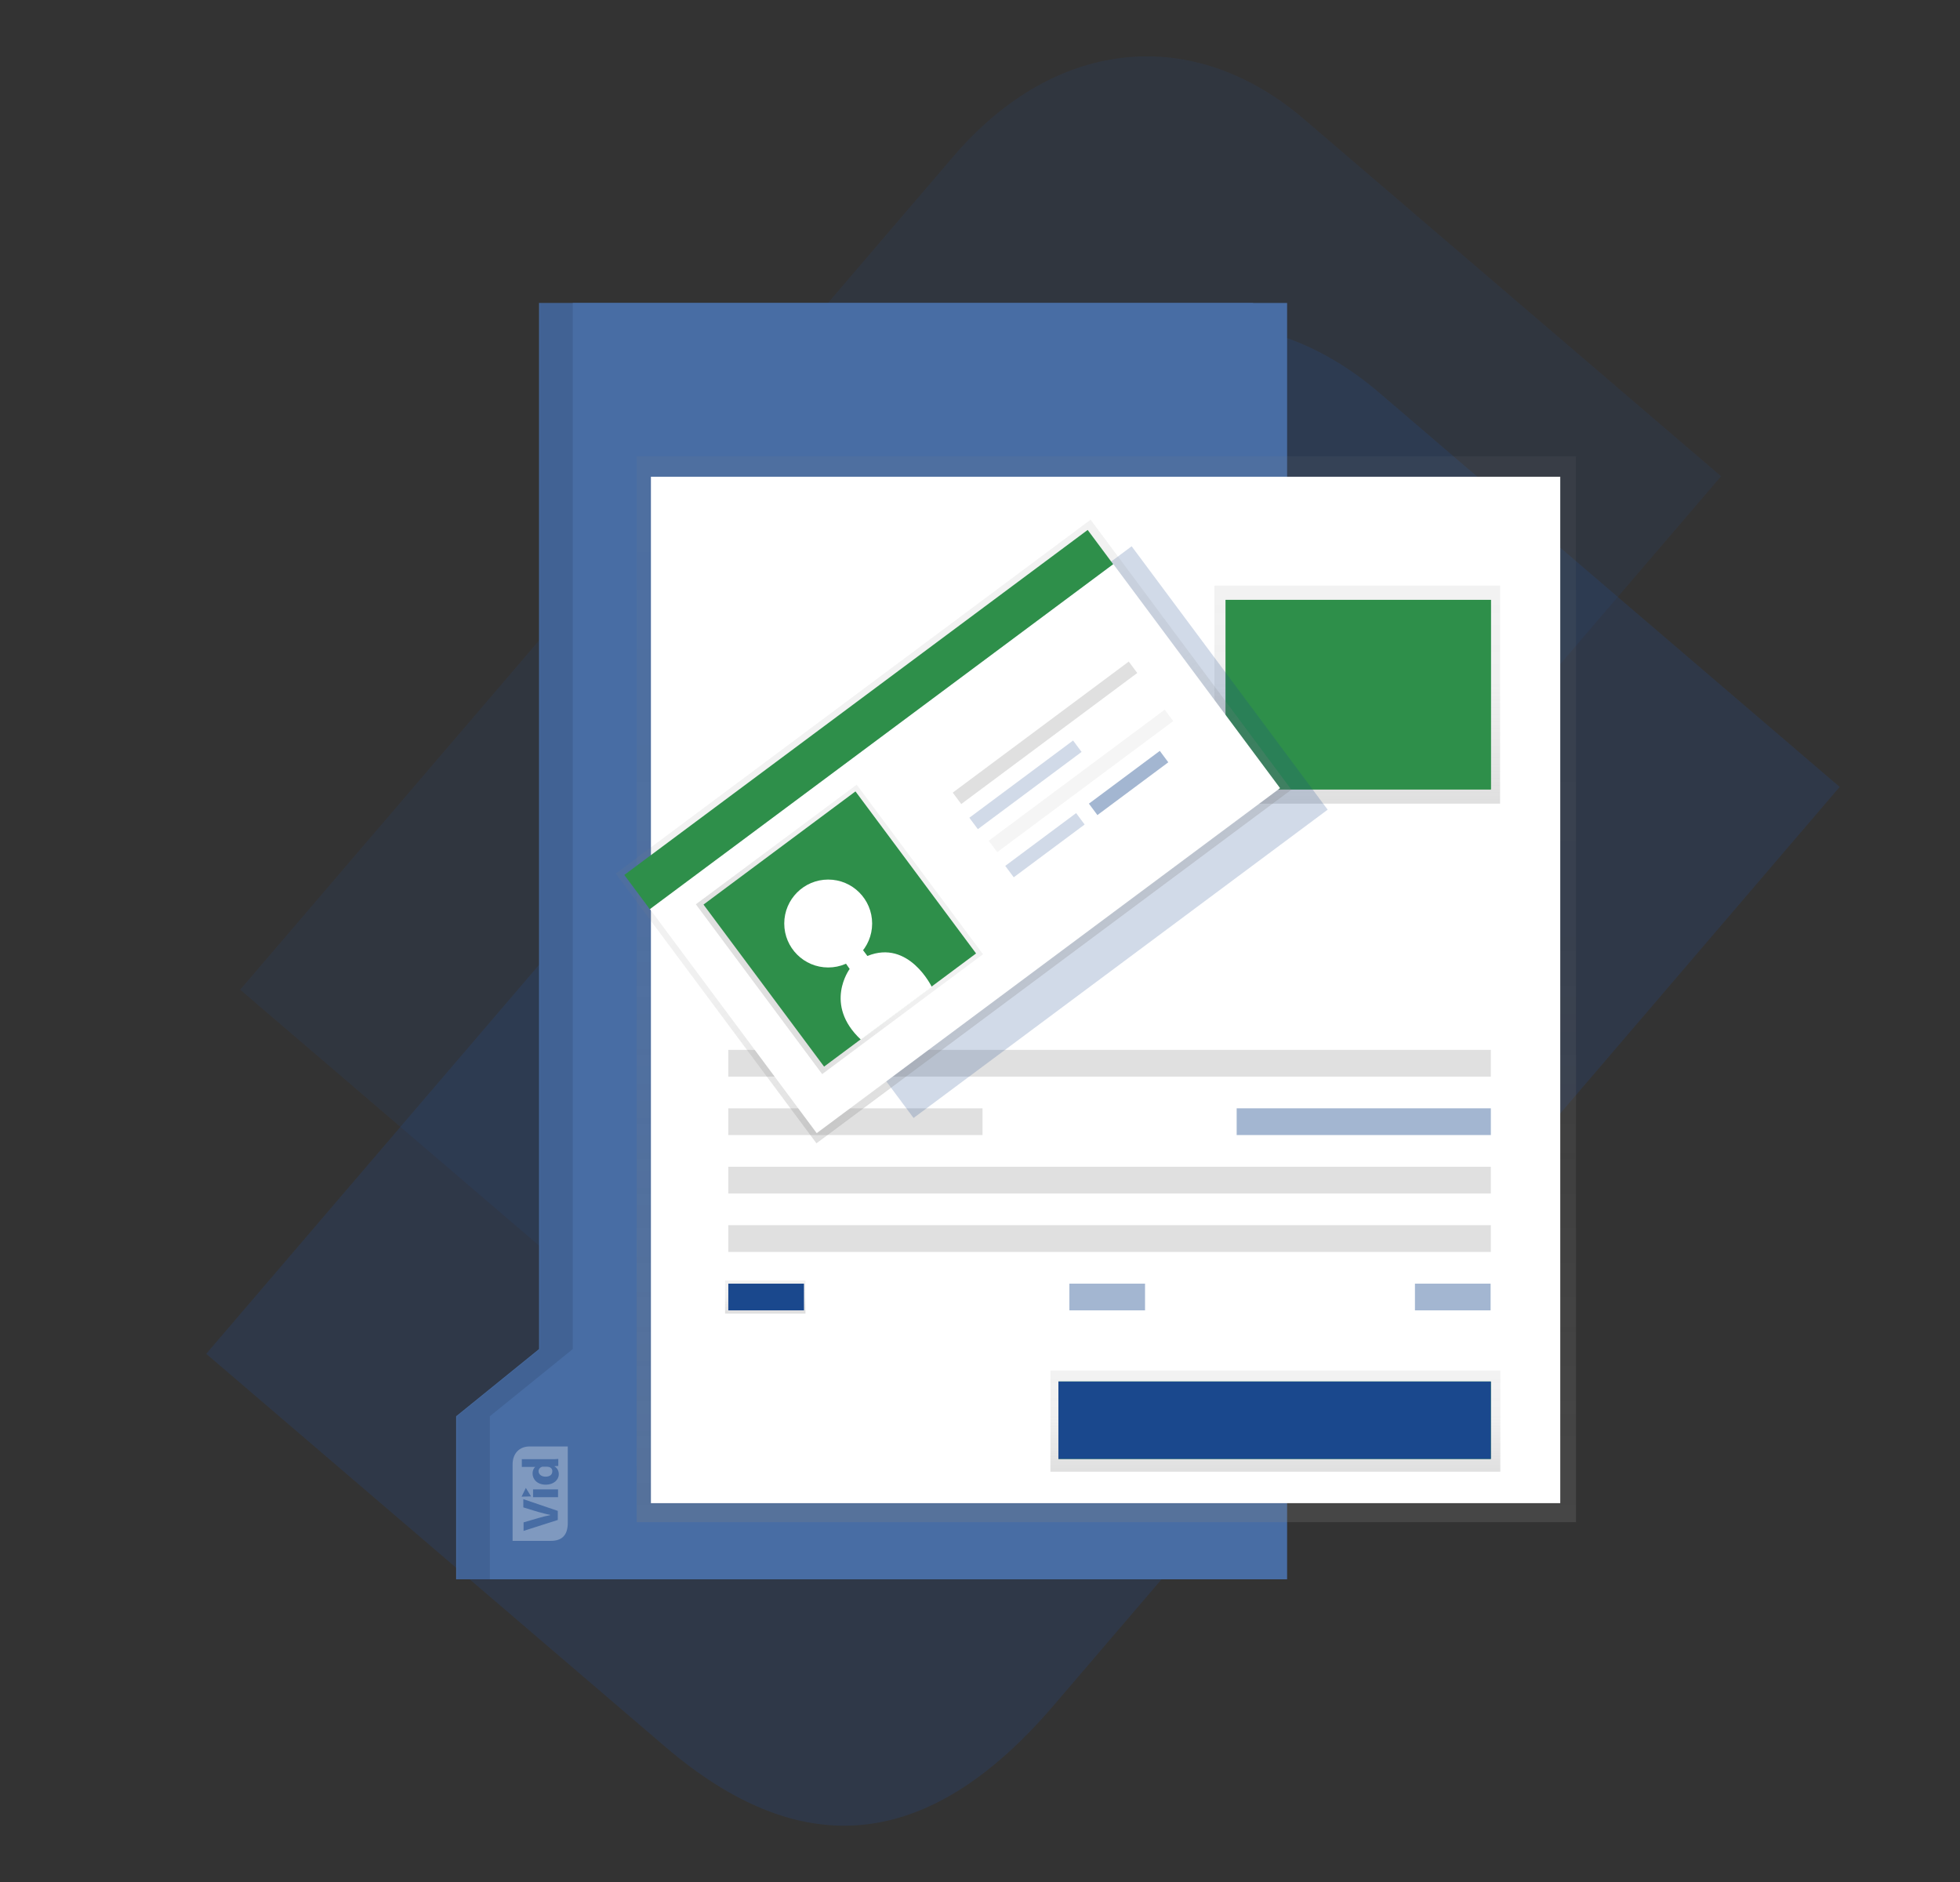 <?xml version="1.0" encoding="UTF-8"?> <!-- Generator: Adobe Illustrator 23.0.0, SVG Export Plug-In . SVG Version: 6.00 Build 0) --> <svg xmlns="http://www.w3.org/2000/svg" xmlns:xlink="http://www.w3.org/1999/xlink" id="Layer_1" x="0px" y="0px" viewBox="0 0 785 753.7" style="enable-background:new 0 0 785 753.7;" xml:space="preserve"><rect x="0" y="0" width="785" height="753.7" fill="#333333" stroke="none"/> <style type="text/css"> .st0{opacity:0.25;} .st1{fill:#244889;} .st2{opacity:0.15;} .st3{fill:#486DA4;} .st4{opacity:0.1;enable-background:new ;} .st5{fill:url(#SVGID_1_);} .st6{fill:#FFFFFF;} .st7{fill:#E0E0E0;} .st8{fill:#A3B6D1;} .st9{fill:url(#SVGID_2_);} .st10{fill:#1A488D;} .st11{fill:url(#SVGID_3_);} .st12{fill:#2E8F4A;} .st13{fill:url(#SVGID_4_);} .st14{opacity:0.3;} .st15{opacity:0.2;fill:#1A488D;enable-background:new ;} .st16{fill:url(#SVGID_5_);} .st17{fill:url(#SVGID_6_);} .st18{fill:#F5F5F5;} </style> <g> <g class="st0"> <g> <g> <path class="st1" d="M397.5,174.2L82.6,542.1l183.9,157.4c54.4,46.5,105.2,42.1,155.4-16.5l314.9-367.9L552.9,157.7 C504.6,115.9,443.4,120.6,397.5,174.2z"></path> </g> </g> </g> <g class="st2"> <g> <g> <path class="st1" d="M381.7,62.8L96.2,396.3L262.9,539c49.4,42.2,95.3,38.2,140.9-14.8l285.5-333.5L522.6,48 C478.6,10.1,423.3,14.2,381.7,62.8z"></path> </g> </g> </g> </g> <polygon class="st3" points="501.9,121.3 501.9,632.4 182.7,632.4 182.7,567.1 215.9,540.2 215.9,121.3 "></polygon> <polygon class="st4" points="502.2,121.3 502.2,632.4 183,632.4 183,567.1 216.2,540.2 216.2,121.3 "></polygon> <polygon class="st3" points="515.5,121.3 515.5,632.4 196.2,632.4 196.2,567.1 229.4,540.2 229.4,121.3 "></polygon> <rect x="346.1" y="325.2" class="st4" width="19.5" height="113.3"></rect> <title>account</title> <linearGradient id="SVGID_1_" gradientUnits="userSpaceOnUse" x1="443.139" y1="144.528" x2="443.139" y2="571.307" gradientTransform="matrix(1 0 0 -1 0 754)"> <stop offset="0" style="stop-color:#808080;stop-opacity:0.25"></stop> <stop offset="0.54" style="stop-color:#808080;stop-opacity:0.12"></stop> <stop offset="1" style="stop-color:#808080;stop-opacity:0.1"></stop> </linearGradient> <rect x="255" y="182.7" class="st5" width="376.2" height="426.8"></rect> <rect x="260.7" y="190.9" class="st6" width="364.2" height="411"></rect> <rect x="291.7" y="420.4" class="st7" width="305.4" height="10.7"></rect> <rect x="291.7" y="443.8" class="st7" width="101.8" height="10.7"></rect> <rect x="495.3" y="443.8" class="st8" width="101.8" height="10.7"></rect> <rect x="291.7" y="467.2" class="st7" width="305.4" height="10.7"></rect> <rect x="291.7" y="490.6" class="st7" width="305.4" height="10.7"></rect> <linearGradient id="SVGID_2_" gradientUnits="userSpaceOnUse" x1="306.568" y1="227.983" x2="306.568" y2="241.261" gradientTransform="matrix(1 0 0 -1 0 754)"> <stop offset="0" style="stop-color:#808080;stop-opacity:0.25"></stop> <stop offset="0.54" style="stop-color:#808080;stop-opacity:0.12"></stop> <stop offset="1" style="stop-color:#808080;stop-opacity:0.1"></stop> </linearGradient> <rect x="290.4" y="512.7" class="st9" width="32.2" height="13.3"></rect> <rect x="291.7" y="514" class="st10" width="30.3" height="10.7"></rect> <rect x="428.3" y="514" class="st8" width="30.3" height="10.7"></rect> <rect x="566.7" y="514" class="st8" width="30.3" height="10.7"></rect> <linearGradient id="SVGID_3_" gradientUnits="userSpaceOnUse" x1="510.791" y1="164.753" x2="510.791" y2="205.221" gradientTransform="matrix(1 0 0 -1 0 754)"> <stop offset="0" style="stop-color:#808080;stop-opacity:0.25"></stop> <stop offset="0.54" style="stop-color:#808080;stop-opacity:0.12"></stop> <stop offset="1" style="stop-color:#808080;stop-opacity:0.1"></stop> </linearGradient> <rect x="420.7" y="548.8" class="st11" width="180.2" height="40.5"></rect> <rect x="423.9" y="553.2" class="st12" width="173.2" height="31"></rect> <rect x="423.9" y="553.2" class="st10" width="173.2" height="31"></rect> <linearGradient id="SVGID_4_" gradientUnits="userSpaceOnUse" x1="543.668" y1="432.209" x2="543.668" y2="519.463" gradientTransform="matrix(1 0 0 -1 0 754)"> <stop offset="0" style="stop-color:#808080;stop-opacity:0.25"></stop> <stop offset="0.54" style="stop-color:#808080;stop-opacity:0.12"></stop> <stop offset="1" style="stop-color:#808080;stop-opacity:0.1"></stop> </linearGradient> <rect x="486.4" y="234.5" class="st13" width="114.4" height="87.3"></rect> <rect x="490.9" y="240.2" class="st12" width="106.2" height="75.9"></rect> <rect x="490.9" y="240.2" class="st12" width="106.2" height="75.9"></rect> <g class="st14"> <path class="st6" d="M212.1,579.2c-4,0-6.8,2.7-6.8,7.2v30.6h15.3c4.5,0,6.8-2.3,6.8-7.2v-30.6H212.1z M223.5,608.6l-13.8,4.4v-3.4 l5.8-1.7c1.7-0.5,3.2-0.9,4.9-1.2v-0.1c-1.7-0.3-3.3-0.8-4.9-1.2l-5.9-1.8v-3.3l13.8,4.7V608.6z M208.9,599.3l1.7-3.5l2.1,3.4 L208.9,599.3z M223.5,599.5h-10v-3.1h10V599.5z M218.6,594.5c-3.4,0-5.3-2.1-5.3-4.5c0-1.2,0.5-2.2,1.1-2.6v0H209v-3.1h11.6 c1.1,0,2.3,0,3-0.1v2.8l-1.5,0.1v0.1c1.1,0.6,1.7,1.8,1.7,3.1C223.8,592.6,221.7,594.5,218.6,594.5z"></path> <path class="st6" d="M219.8,587.4c-0.2,0-0.5-0.1-0.7-0.1h-1.3c-0.2,0-0.4,0-0.6,0c-0.8,0.2-1.5,0.9-1.5,1.8c0,1.4,1.3,2.2,2.8,2.2 c1.7,0,2.7-0.8,2.7-2.1C221.3,588.3,220.7,587.6,219.8,587.4z"></path> </g> <rect x="306.3" y="267.4" transform="matrix(0.802 -0.597 0.597 0.802 -117.904 310.614)" class="st15" width="206.8" height="131.5"></rect> <linearGradient id="SVGID_5_" gradientUnits="userSpaceOnUse" x1="378.247" y1="345.426" x2="378.247" y2="480.096" gradientTransform="matrix(0.802 -0.597 -0.597 -0.802 325.039 889.921)"> <stop offset="0" style="stop-color:#808080;stop-opacity:0.25"></stop> <stop offset="0.54" style="stop-color:#808080;stop-opacity:0.12"></stop> <stop offset="1" style="stop-color:#808080;stop-opacity:0.1"></stop> </linearGradient> <polygon class="st16" points="246.6,349.8 436.8,208.1 517.2,316.2 327,457.8 "></polygon> <rect x="270.9" y="283.8" transform="matrix(0.802 -0.597 0.597 0.802 -126.393 298.117)" class="st6" width="231.4" height="111.9"></rect> <linearGradient id="SVGID_6_" gradientUnits="userSpaceOnUse" x1="278.032" y1="408.648" x2="358.328" y2="408.648" gradientTransform="matrix(0.802 -0.597 -0.597 -0.802 325.039 889.921)"> <stop offset="0" style="stop-color:#808080;stop-opacity:0.25"></stop> <stop offset="0.54" style="stop-color:#808080;stop-opacity:0.12"></stop> <stop offset="1" style="stop-color:#808080;stop-opacity:0.1"></stop> </linearGradient> <polygon class="st17" points="278.7,362.1 343.1,314.2 393.7,382.1 329.3,430.1 "></polygon> <rect x="298.5" y="331.5" transform="matrix(0.802 -0.597 0.597 0.802 -155.545 274.554)" class="st12" width="75.9" height="80.9"></rect> <rect x="232.3" y="279.5" transform="matrix(0.802 -0.597 0.597 0.802 -103.123 264.873)" class="st12" width="231.4" height="17.1"></rect> <rect x="374.7" y="290.5" transform="matrix(0.802 -0.597 0.597 0.802 -92.353 308.102)" class="st7" width="87.9" height="5.7"></rect> <rect x="389.1" y="309.8" transform="matrix(0.802 -0.597 0.597 0.802 -101.023 320.489)" class="st18" width="87.9" height="5.7"></rect> <rect x="384.9" y="311.3" transform="matrix(0.802 -0.597 0.597 0.802 -106.3 307.567)" class="st15" width="51.8" height="5.7"></rect> <rect x="400.9" y="335.5" transform="matrix(0.802 -0.597 0.597 0.802 -119.205 316.985)" class="st15" width="35.4" height="5.7"></rect> <rect x="434.4" y="310.6" transform="matrix(0.802 -0.597 0.597 0.802 -97.697 332.04)" class="st8" width="35.4" height="5.7"></rect> <g> <path class="st6" d="M337.8,384.4l2.5,3.6c0,0-10.6,14.2,4.5,28.3l28.4-21.1c0,0-9.2-19.2-25.8-12.4l-1.8-2.4 C345.6,380.4,337.1,374.8,337.8,384.4z"></path> <circle class="st6" cx="331.7" cy="369.8" r="17.6"></circle> </g> </svg> 